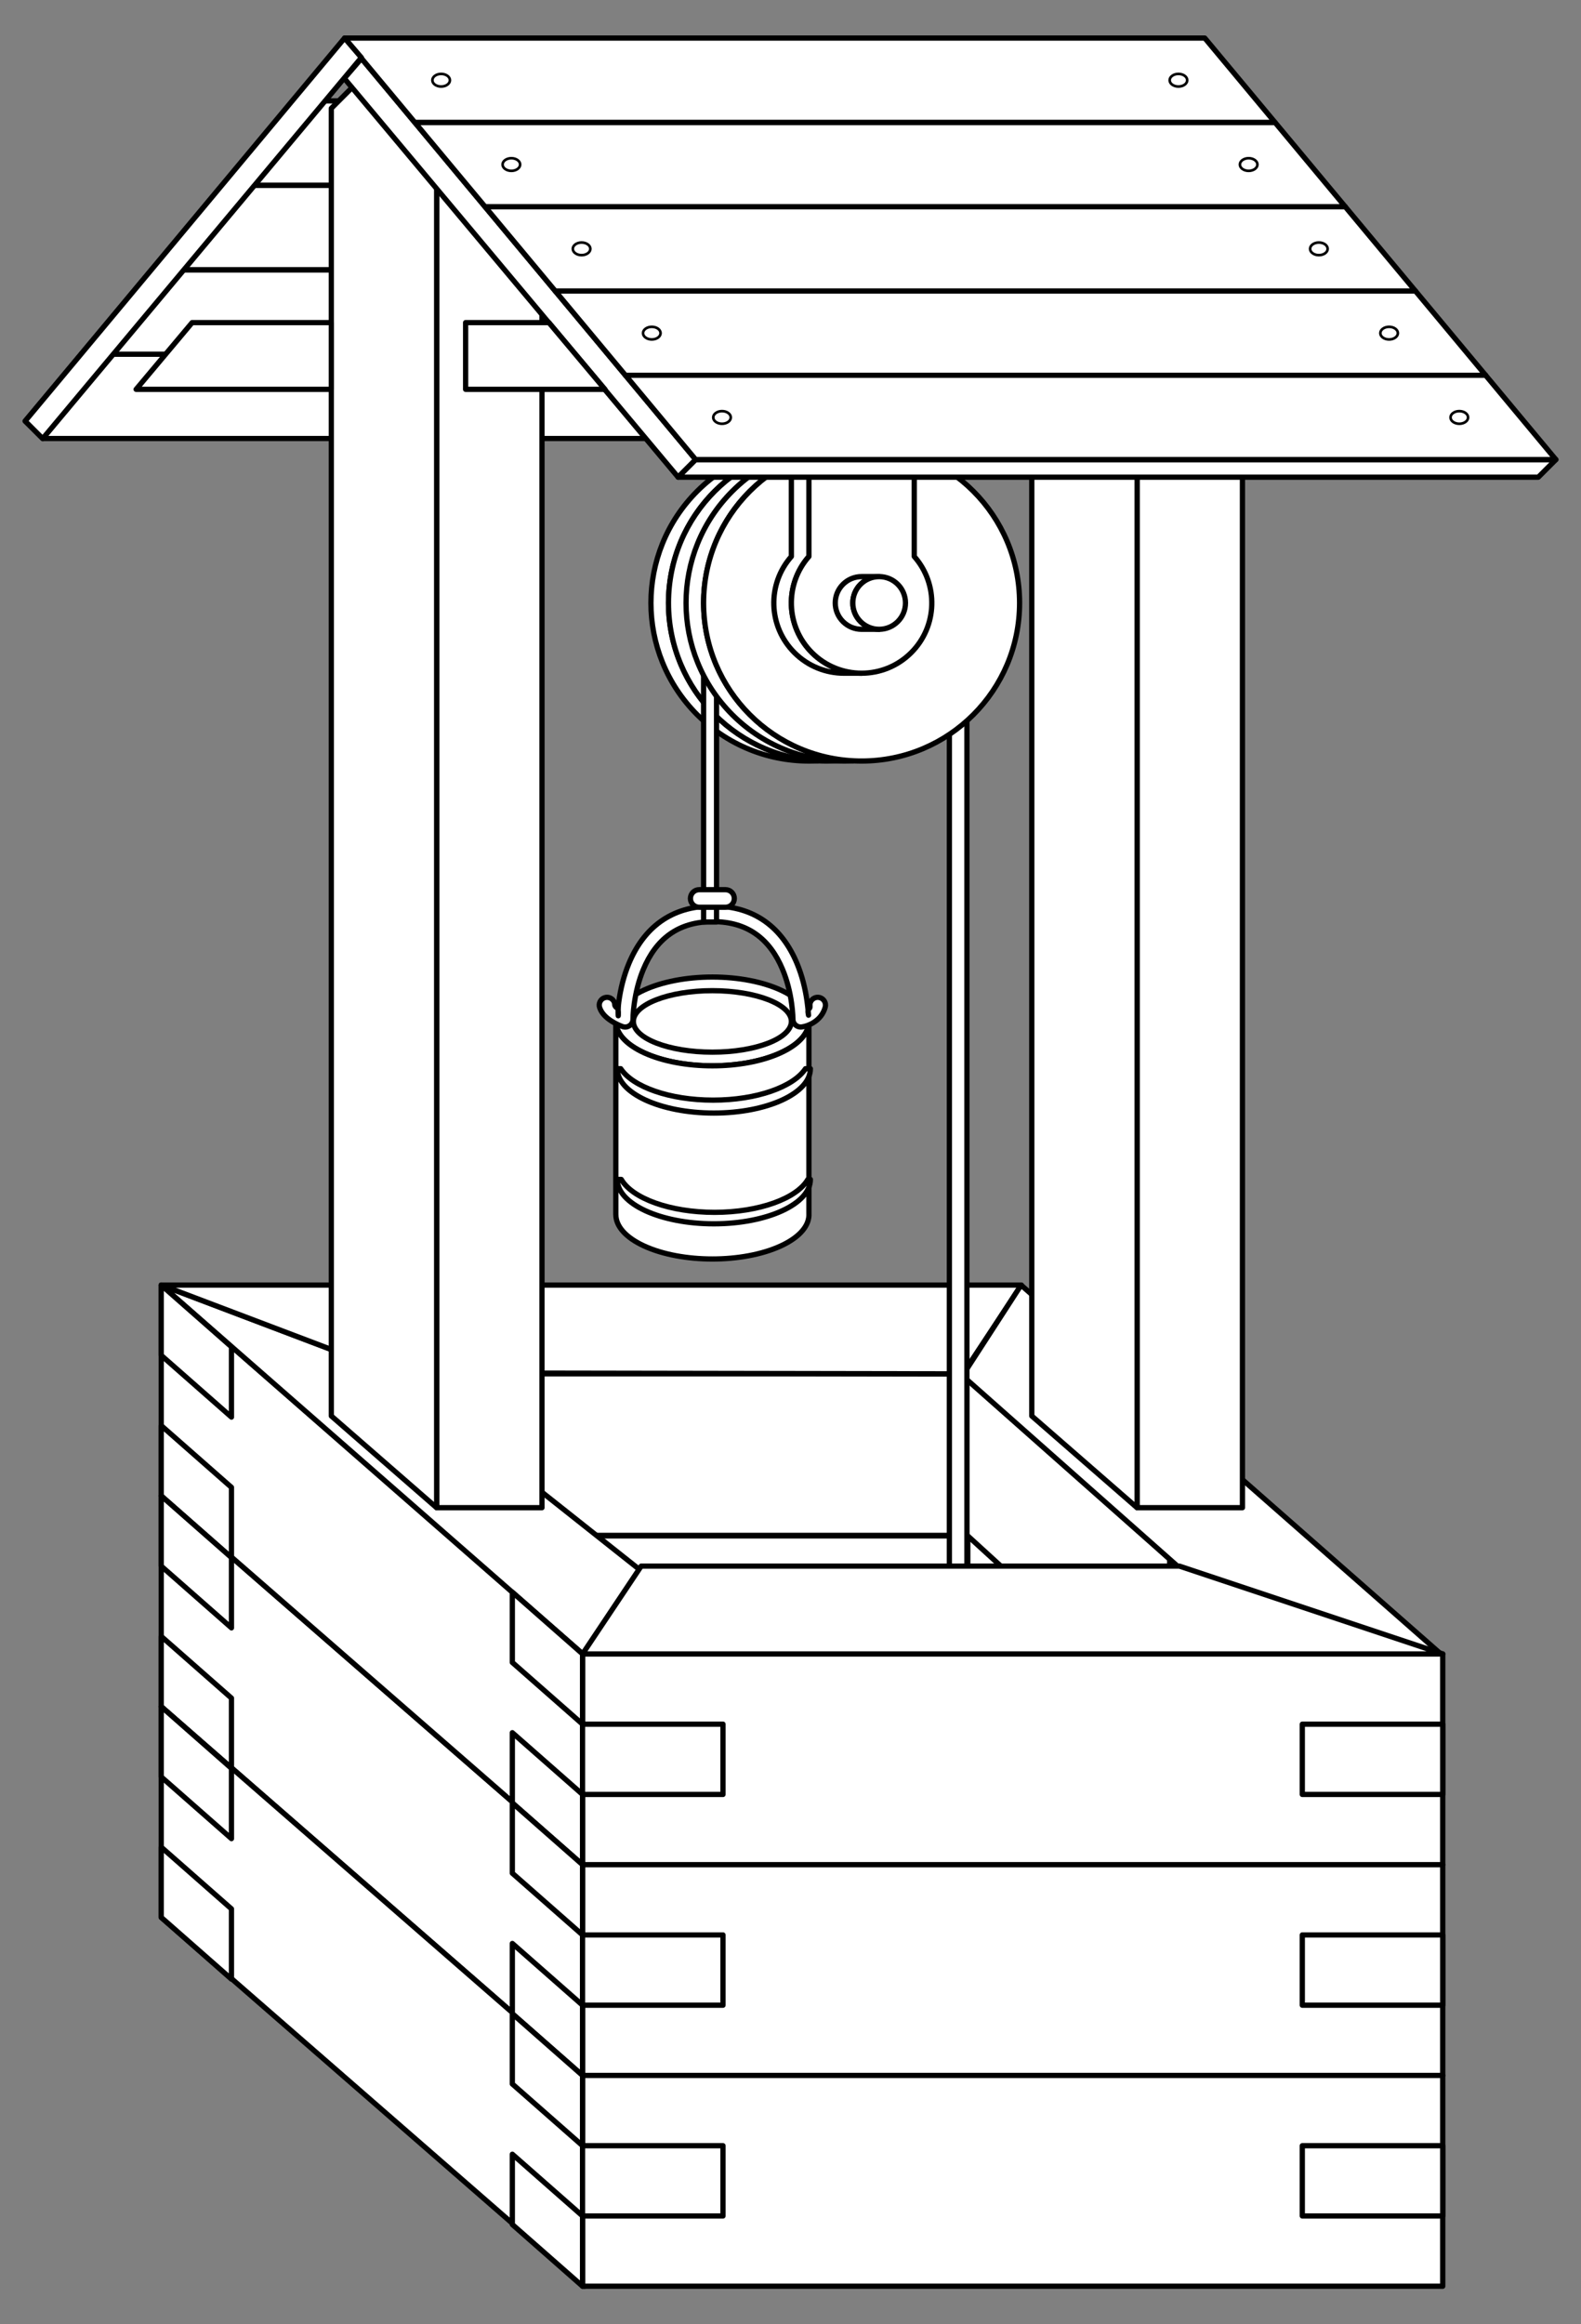 <?xml version="1.0" encoding="UTF-8" standalone="no"?>
<!DOCTYPE svg PUBLIC "-//W3C//DTD SVG 1.1//EN" "http://www.w3.org/Graphics/SVG/1.1/DTD/svg11.dtd">
<svg version="1.1" xmlns:dc="http://purl.org/dc/elements/1.1/" xmlns="http://www.w3.org/2000/svg" xmlns:xl="http://www.w3.org/1999/xlink" viewBox="72 76.5 220.5 324" width="220.5" height="324">
  <rect x="72" y="76.5" width="220.5" height="324" fill="#808080" stroke="none"/>
  <defs>
    <clipPath id="artboard_clip_path">
      <path d="M 72 76.5 L 292.5 76.5 L 292.5 400.5 L 72 400.5 Z"/>
    </clipPath>
  </defs>
  <g id="Well,_Covered_(1)" stroke="none" stroke-dasharray="none" fill="none" stroke-opacity="1" fill-opacity="1">
    <title>Well, Covered (1)</title>
    <g id="Well,_Covered_(1)_Art" clip-path="url(#artboard_clip_path)">
      <title>Art</title>
      <g id="Group_231">
        <g id="Graphic_229">
          <path d="M 235.131 293.825 L 206.854 268.011 L 206.854 297.391 L 235.131 323.205 Z" fill="#FFFFFF"/>
          <path d="M 235.131 293.825 L 206.854 268.011 L 206.854 297.391 L 235.131 323.205 Z" stroke="black" stroke-linecap="round" stroke-linejoin="round" stroke-width=".733"/>
        </g>
        <g id="Graphic_228">
          <path d="M 235.253 316.413 L 206.976 290.6 L 206.976 319.98 L 235.253 345.793 Z" fill="#FFFFFF"/>
          <path d="M 235.253 316.413 L 206.976 290.6 L 206.976 319.98 L 235.253 345.793 Z" stroke="black" stroke-linecap="round" stroke-linejoin="round" stroke-width=".733"/>
        </g>
        <g id="Graphic_227">
          <rect x="126.307" y="290.6" width="80.025" height="22.516" fill="#FFFFFF"/>
          <rect x="126.307" y="290.6" width="80.025" height="22.516" stroke="black" stroke-linecap="round" stroke-linejoin="round" stroke-width=".733"/>
        </g>
        <g id="Graphic_226">
          <rect x="126.317" y="268.011" width="80.025" height="22.516" fill="#FFFFFF"/>
          <rect x="126.317" y="268.011" width="80.025" height="22.516" stroke="black" stroke-linecap="round" stroke-linejoin="round" stroke-width=".733"/>
        </g>
        <g id="Graphic_225">
          <path d="M 153.52 336.434 L 94.488 285.019 L 94.488 314.399 L 153.52 365.814 Z" fill="#FFFFFF"/>
          <path d="M 153.52 336.434 L 94.488 285.019 L 94.488 314.399 L 153.52 365.814 Z" stroke="black" stroke-linecap="round" stroke-linejoin="round" stroke-width=".733"/>
        </g>
        <g id="Graphic_224">
          <path d="M 153.52 307.054 L 94.488 255.639 L 94.488 285.019 L 153.52 336.434 Z" fill="#FFFFFF"/>
          <path d="M 153.52 307.054 L 94.488 255.639 L 94.488 285.019 L 153.52 336.434 Z" stroke="black" stroke-linecap="round" stroke-linejoin="round" stroke-width=".733"/>
        </g>
        <g id="Graphic_223">
          <path d="M 245.296 302.419 L 245.296 331.799 Z" fill="#FFFFFF"/>
          <path d="M 245.296 302.419 L 245.296 331.799 Z" stroke="black" stroke-linecap="round" stroke-linejoin="round" stroke-width=".733"/>
        </g>
        <g id="Graphic_222">
          <path d="M 161.682 314.399 L 94.488 255.639 L 126.437 267.75 L 169.859 302.157 Z" fill="#FFFFFF"/>
          <path d="M 161.682 314.399 L 94.488 255.639 L 126.437 267.75 L 169.859 302.157 Z" stroke="black" stroke-linecap="round" stroke-linejoin="round" stroke-width=".733"/>
        </g>
        <g id="Graphic_221">
          <path d="M 104.282 283.833 L 94.488 275.225 L 94.488 285.019 L 104.282 293.626 Z" fill="#FFFFFF"/>
          <path d="M 104.282 283.833 L 94.488 275.225 L 94.488 285.019 L 104.282 293.626 Z" stroke="black" stroke-linecap="round" stroke-linejoin="round" stroke-width=".733"/>
        </g>
        <g id="Graphic_220">
          <path d="M 104.282 264.246 L 94.488 255.639 L 94.488 265.432 L 104.282 274.039 Z" fill="#FFFFFF"/>
          <path d="M 104.282 264.246 L 94.488 255.639 L 94.488 265.432 L 104.282 274.039 Z" stroke="black" stroke-linecap="round" stroke-linejoin="round" stroke-width=".733"/>
        </g>
        <g id="Graphic_219">
          <path d="M 104.282 313.213 L 94.488 304.605 L 94.488 314.399 L 104.282 323.006 Z" fill="#FFFFFF"/>
          <path d="M 104.282 313.213 L 94.488 304.605 L 94.488 314.399 L 104.282 323.006 Z" stroke="black" stroke-linecap="round" stroke-linejoin="round" stroke-width=".733"/>
        </g>
        <g id="Graphic_218">
          <path d="M 104.282 293.626 L 94.488 285.019 L 94.488 294.812 L 104.282 303.419 Z" fill="#FFFFFF"/>
          <path d="M 104.282 293.626 L 94.488 285.019 L 94.488 294.812 L 104.282 303.419 Z" stroke="black" stroke-linecap="round" stroke-linejoin="round" stroke-width=".733"/>
        </g>
        <g id="Graphic_217">
          <path d="M 153.52 365.814 L 94.488 314.399 L 94.488 343.779 L 153.52 395.194 Z" fill="#FFFFFF"/>
          <path d="M 153.52 365.814 L 94.488 314.399 L 94.488 343.779 L 153.52 395.194 Z" stroke="black" stroke-linecap="round" stroke-linejoin="round" stroke-width=".733"/>
        </g>
        <g id="Graphic_216">
          <path d="M 104.282 342.592 L 94.488 333.985 L 94.488 343.779 L 104.282 352.386 Z" fill="#FFFFFF"/>
          <path d="M 104.282 342.592 L 94.488 333.985 L 94.488 343.779 L 104.282 352.386 Z" stroke="black" stroke-linecap="round" stroke-linejoin="round" stroke-width=".733"/>
        </g>
        <g id="Graphic_215">
          <path d="M 104.282 323.006 L 94.488 314.399 L 94.488 324.192 L 104.282 332.799 Z" fill="#FFFFFF"/>
          <path d="M 104.282 323.006 L 94.488 314.399 L 94.488 324.192 L 104.282 332.799 Z" stroke="black" stroke-linecap="round" stroke-linejoin="round" stroke-width=".733"/>
        </g>
        <g id="Graphic_214">
          <path d="M 94.522 255.639 L 214.457 255.639 L 206.281 268.011 L 126.829 267.88 Z" fill="#FFFFFF"/>
          <path d="M 94.522 255.639 L 214.457 255.639 L 206.281 268.011 L 126.829 267.88 Z" stroke="black" stroke-linecap="round" stroke-linejoin="round" stroke-width=".733"/>
        </g>
        <g id="Graphic_213">
          <path d="M 272.945 307.054 L 214.41 255.639 L 206.234 268.273 L 236.22 294.812 Z" fill="#FFFFFF"/>
          <path d="M 272.945 307.054 L 214.41 255.639 L 206.234 268.273 L 236.22 294.812 Z" stroke="black" stroke-linecap="round" stroke-linejoin="round" stroke-width=".733"/>
        </g>
        <g id="Graphic_212">
          <rect x="230.591" y="91.601" width="14.69" height="195.065" fill="#FFFFFF"/>
          <rect x="230.591" y="91.601" width="14.69" height="195.065" stroke="black" stroke-linecap="round" stroke-linejoin="round" stroke-width=".733"/>
        </g>
        <g id="Graphic_211">
          <path d="M 230.591 286.677 L 230.591 91.601 L 220.797 86.704 L 215.901 91.601 L 215.901 273.883 Z" fill="#FFFFFF"/>
          <path d="M 230.591 286.677 L 230.591 91.601 L 220.797 86.704 L 215.901 91.601 L 215.901 273.883 Z" stroke="black" stroke-linecap="round" stroke-linejoin="round" stroke-width=".733"/>
        </g>
        <g id="Graphic_210">
          <path d="M 203.303 125.877 L 83.335 125.877 L 75.525 135.205 L 78.059 137.629 L 193.51 137.629 Z" fill="#FFFFFF"/>
          <path d="M 203.303 125.877 L 83.335 125.877 L 75.525 135.205 L 78.059 137.629 L 193.51 137.629 Z" stroke="black" stroke-linecap="round" stroke-linejoin="round" stroke-width=".733"/>
        </g>
        <g id="Group_206">
          <g id="Graphic_209">
            <path d="M 213.096 114.125 L 93.128 114.125 L 83.335 125.877 L 203.303 125.877 Z" fill="#FFFFFF"/>
            <path d="M 213.096 114.125 L 93.128 114.125 L 83.335 125.877 L 203.303 125.877 Z" stroke="black" stroke-linecap="round" stroke-linejoin="round" stroke-width=".733"/>
          </g>
          <g id="Graphic_208">
            <path d="M 222.941 102.345 L 102.973 102.345 L 93.18 114.097 L 213.148 114.097 Z" fill="#FFFFFF"/>
            <path d="M 222.941 102.345 L 102.973 102.345 L 93.18 114.097 L 213.148 114.097 Z" stroke="black" stroke-linecap="round" stroke-linejoin="round" stroke-width=".733"/>
          </g>
          <g id="Graphic_207">
            <path d="M 232.786 90.564 L 112.817 90.564 L 103.024 102.316 L 222.992 102.316 Z" fill="#FFFFFF"/>
            <path d="M 232.786 90.564 L 112.817 90.564 L 103.024 102.316 L 222.992 102.316 Z" stroke="black" stroke-linecap="round" stroke-linejoin="round" stroke-width=".733"/>
          </g>
        </g>
        <g id="Graphic_205">
          <rect x="132.899" y="91.601" width="14.69" height="195.065" fill="#FFFFFF"/>
          <rect x="132.899" y="91.601" width="14.69" height="195.065" stroke="black" stroke-linecap="round" stroke-linejoin="round" stroke-width=".733"/>
        </g>
        <g id="Graphic_203">
          <path d="M 132.899 286.677 L 132.899 91.601 L 123.106 86.704 L 118.209 91.601 L 118.209 273.883 Z" fill="#FFFFFF"/>
          <path d="M 132.899 286.677 L 132.899 91.601 L 123.106 86.704 L 118.209 91.601 L 118.209 273.883 Z" stroke="black" stroke-linecap="round" stroke-linejoin="round" stroke-width=".733"/>
        </g>
        <g id="Graphic_202">
          <path d="M 166.578 143.016 L 120.017 87.423 L 122.41 84.647 L 169.027 140.567 Z" fill="#FFFFFF"/>
          <path d="M 166.578 143.016 L 120.017 87.423 L 122.41 84.647 L 169.027 140.567 Z" stroke="black" stroke-linecap="round" stroke-linejoin="round" stroke-width=".733"/>
        </g>
        <g id="Graphic_201">
          <path d="M 118.209 121.47 L 98.797 121.47 L 90.985 130.774 L 118.209 130.774 Z" fill="#FFFFFF"/>
          <path d="M 118.209 121.47 L 98.797 121.47 L 90.985 130.774 L 118.209 130.774 Z" stroke="black" stroke-linecap="round" stroke-linejoin="round" stroke-width=".733"/>
        </g>
        <g id="Graphic_200">
          <path d="M 136.939 121.47 L 148.557 121.47 L 156.37 130.774 L 136.939 130.774 Z" fill="#FFFFFF"/>
          <path d="M 136.939 121.47 L 148.557 121.47 L 156.37 130.774 L 136.939 130.774 Z" stroke="black" stroke-linecap="round" stroke-linejoin="round" stroke-width=".733"/>
        </g>
        <g id="Group_195">
          <g id="Graphic_199">
            <path d="M 175.026 138.516 L 172.578 138.516 L 172.578 154.072 C 169.179 157.919 169.319 163.797 172.998 167.475 C 174.91 169.388 177.416 170.344 179.923 170.344 L 182.371 170.344 C 179.865 170.344 177.358 169.388 175.446 167.475 C 171.767 163.797 171.627 157.919 175.026 154.072 Z" fill="#FFFFFF"/>
            <path d="M 175.026 138.516 L 172.578 138.516 L 172.578 154.072 C 169.179 157.919 169.319 163.797 172.998 167.475 C 174.91 169.388 177.416 170.344 179.923 170.344 L 182.371 170.344 C 179.865 170.344 177.358 169.388 175.446 167.475 C 171.767 163.797 171.627 157.919 175.026 154.072 Z" stroke="black" stroke-linecap="round" stroke-linejoin="round" stroke-width=".733"/>
          </g>
          <g id="Graphic_198">
            <path d="M 189.716 154.072 L 189.716 138.516 L 175.026 138.516 L 175.026 154.072 C 171.627 157.919 171.767 163.797 175.446 167.475 C 179.271 171.3 185.471 171.3 189.296 167.475 C 192.975 163.797 193.115 157.919 189.716 154.072 Z" fill="#FFFFFF"/>
            <path d="M 189.716 154.072 L 189.716 138.516 L 175.026 138.516 L 175.026 154.072 C 171.627 157.919 171.767 163.797 175.446 167.475 C 179.271 171.3 185.471 171.3 189.296 167.475 C 192.975 163.797 193.115 157.919 189.716 154.072 Z" stroke="black" stroke-linecap="round" stroke-linejoin="round" stroke-width=".733"/>
          </g>
          <g id="Graphic_197">
            <path d="M 186.044 138.549 C 180.004 138.215 173.852 140.355 169.238 144.969 C 160.633 153.575 160.633 167.526 169.238 176.132 C 173.852 180.746 180.004 182.886 186.044 182.552 C 180.819 182.263 175.678 180.123 171.687 176.132 C 163.081 167.526 163.081 153.575 171.687 144.969 C 175.678 140.978 180.819 138.838 186.044 138.549 Z" fill="#FFFFFF"/>
            <path d="M 186.044 138.549 C 180.004 138.215 173.852 140.355 169.238 144.969 C 160.633 153.575 160.633 167.526 169.238 176.132 C 173.852 180.746 180.004 182.886 186.044 182.552 C 180.819 182.263 175.678 180.123 171.687 176.132 C 163.081 167.526 163.081 153.575 171.687 144.969 C 175.678 140.978 180.819 138.838 186.044 138.549 Z" stroke="black" stroke-linecap="round" stroke-linejoin="round" stroke-width=".733"/>
          </g>
          <g id="Graphic_196">
            <circle cx="187.268" cy="160.551" r="22.035" fill="#FFFFFF"/>
            <circle cx="187.268" cy="160.551" r="22.035" stroke="black" stroke-linecap="round" stroke-linejoin="round" stroke-width=".733"/>
          </g>
        </g>
        <g id="Graphic_194">
          <rect x="204.406" y="167.499" width="2.448" height="129.892" fill="#FFFFFF"/>
          <rect x="204.406" y="167.499" width="2.448" height="129.892" stroke="black" stroke-linecap="round" stroke-linejoin="round" stroke-width=".733"/>
        </g>
        <g id="Group_186">
          <g id="Graphic_189">
            <path d="M 149.44 117.063 L 269.408 117.063 L 279.201 128.815 L 159.233 128.815 Z" fill="#FFFFFF"/>
            <path d="M 149.44 117.063 L 269.408 117.063 L 279.201 128.815 L 159.233 128.815 Z" stroke="black" stroke-linecap="round" stroke-linejoin="round" stroke-width=".733"/>
          </g>
          <g id="Graphic_188">
            <ellipse cx="162.906" cy="122.939" rx="1.224" ry="0.881" fill="#FFFFFF"/>
            <ellipse cx="162.906" cy="122.939" rx="1.224" ry="0.881" stroke="black" stroke-linecap="round" stroke-linejoin="round" stroke-width=".367"/>
          </g>
          <g id="Graphic_187">
            <ellipse cx="265.736" cy="122.939" rx="1.224" ry="0.881" fill="#FFFFFF"/>
            <ellipse cx="265.736" cy="122.939" rx="1.224" ry="0.881" stroke="black" stroke-linecap="round" stroke-linejoin="round" stroke-width=".367"/>
          </g>
        </g>
        <g id="Group_182">
          <g id="Graphic_185">
            <path d="M 139.647 105.311 L 259.615 105.311 L 269.408 117.063 L 149.44 117.063 Z" fill="#FFFFFF"/>
            <path d="M 139.647 105.311 L 259.615 105.311 L 269.408 117.063 L 149.44 117.063 Z" stroke="black" stroke-linecap="round" stroke-linejoin="round" stroke-width=".733"/>
          </g>
          <g id="Graphic_184">
            <ellipse cx="153.112" cy="111.187" rx="1.224" ry="0.881" fill="#FFFFFF"/>
            <ellipse cx="153.112" cy="111.187" rx="1.224" ry="0.881" stroke="black" stroke-linecap="round" stroke-linejoin="round" stroke-width=".367"/>
          </g>
          <g id="Graphic_183">
            <ellipse cx="255.942" cy="111.187" rx="1.224" ry="0.881" fill="#FFFFFF"/>
            <ellipse cx="255.942" cy="111.187" rx="1.224" ry="0.881" stroke="black" stroke-linecap="round" stroke-linejoin="round" stroke-width=".367"/>
          </g>
        </g>
        <g id="Group_178">
          <g id="Graphic_181">
            <path d="M 129.853 93.559 L 249.821 93.559 L 259.615 105.311 L 139.647 105.311 Z" fill="#FFFFFF"/>
            <path d="M 129.853 93.559 L 249.821 93.559 L 259.615 105.311 L 139.647 105.311 Z" stroke="black" stroke-linecap="round" stroke-linejoin="round" stroke-width=".733"/>
          </g>
          <g id="Graphic_180">
            <ellipse cx="143.319" cy="99.435" rx="1.224" ry="0.881" fill="#FFFFFF"/>
            <ellipse cx="143.319" cy="99.435" rx="1.224" ry="0.881" stroke="black" stroke-linecap="round" stroke-linejoin="round" stroke-width=".367"/>
          </g>
          <g id="Graphic_179">
            <ellipse cx="246.149" cy="99.435" rx="1.224" ry="0.881" fill="#FFFFFF"/>
            <ellipse cx="246.149" cy="99.435" rx="1.224" ry="0.881" stroke="black" stroke-linecap="round" stroke-linejoin="round" stroke-width=".367"/>
          </g>
        </g>
        <g id="Group_174">
          <g id="Graphic_177">
            <path d="M 120.06 81.807 L 240.028 81.807 L 249.821 93.559 L 129.853 93.559 Z" fill="#FFFFFF"/>
            <path d="M 120.06 81.807 L 240.028 81.807 L 249.821 93.559 L 129.853 93.559 Z" stroke="black" stroke-linecap="round" stroke-linejoin="round" stroke-width=".733"/>
          </g>
          <g id="Graphic_176">
            <ellipse cx="133.526" cy="87.683" rx="1.224" ry="0.881" fill="#FFFFFF"/>
            <ellipse cx="133.526" cy="87.683" rx="1.224" ry="0.881" stroke="black" stroke-linecap="round" stroke-linejoin="round" stroke-width=".367"/>
          </g>
          <g id="Graphic_175">
            <ellipse cx="236.356" cy="87.683" rx="1.224" ry="0.881" fill="#FFFFFF"/>
            <ellipse cx="236.356" cy="87.683" rx="1.224" ry="0.881" stroke="black" stroke-linecap="round" stroke-linejoin="round" stroke-width=".367"/>
          </g>
        </g>
        <g id="Graphic_173">
          <path d="M 77.954 137.646 L 122.398 84.528 L 120.059 81.806 L 75.505 135.197 Z" fill="#FFFFFF"/>
          <path d="M 77.954 137.646 L 122.398 84.528 L 120.059 81.806 L 75.505 135.197 Z" stroke="black" stroke-linecap="round" stroke-linejoin="round" stroke-width=".733"/>
        </g>
        <g id="Group_164">
          <g id="Graphic_172">
            <ellipse cx="171.354" cy="218.882" rx="13.466" ry="6.186" fill="#FFFFFF"/>
            <ellipse cx="171.354" cy="218.882" rx="13.466" ry="6.186" stroke="black" stroke-linecap="round" stroke-linejoin="round" stroke-width=".733"/>
          </g>
          <g id="Graphic_171">
            <ellipse cx="171.354" cy="218.882" rx="11.018" ry="4.285" fill="#FFFFFF"/>
            <ellipse cx="171.354" cy="218.882" rx="11.018" ry="4.285" stroke="black" stroke-linecap="round" stroke-linejoin="round" stroke-width=".733"/>
          </g>
          <g id="Graphic_170">
            <path d="M 157.892 218.882 L 157.888 218.882 L 157.888 245.814 L 157.892 245.814 C 157.892 247.397 159.207 248.98 161.836 250.188 C 167.095 252.604 175.621 252.604 180.88 250.188 C 183.598 248.94 184.911 247.29 184.819 245.654 L 184.819 219.046 C 184.734 220.576 183.421 222.094 180.88 223.261 C 175.621 225.677 167.095 225.677 161.836 223.261 C 159.204 222.052 157.89 220.467 157.892 218.882 Z" fill="#FFFFFF"/>
            <path d="M 157.892 218.882 L 157.888 218.882 L 157.888 245.814 L 157.892 245.814 C 157.892 247.397 159.207 248.98 161.836 250.188 C 167.095 252.604 175.621 252.604 180.88 250.188 C 183.598 248.94 184.911 247.29 184.819 245.654 L 184.819 219.046 C 184.734 220.576 183.421 222.094 180.88 223.261 C 175.621 225.677 167.095 225.677 161.836 223.261 C 159.204 222.052 157.89 220.467 157.892 218.882 Z" stroke="black" stroke-linecap="round" stroke-linejoin="round" stroke-width=".733"/>
          </g>
          <g id="Graphic_169">
            <path d="M 155.633 216.96 C 155.894 217.73 156.492 218.336 157.311 218.855 C 157.879 219.215 158.435 219.463 158.831 219.603 C 159.54 219.852 160.282 219.325 160.281 218.574 C 160.281 218.575 160.281 218.575 160.281 218.575 C 160.28 218.475 160.286 218.276 160.302 217.994 C 160.33 217.518 160.381 216.986 160.46 216.413 C 160.686 214.783 161.091 213.156 161.718 211.649 C 163.47 207.435 166.548 204.974 171.434 204.974 C 176.32 204.974 179.398 207.435 181.15 211.649 C 181.777 213.156 182.182 214.783 182.408 216.413 C 182.487 216.986 182.538 217.518 182.566 217.994 C 182.582 218.276 182.588 218.475 182.588 218.575 C 182.588 218.575 182.588 218.575 182.588 218.574 C 182.586 219.235 183.17 219.744 183.825 219.654 C 184.275 219.592 184.878 219.409 185.495 219.018 C 186.26 218.534 186.833 217.833 187.092 216.903 C 187.253 216.324 186.915 215.724 186.336 215.562 C 185.757 215.401 185.157 215.74 184.995 216.319 C 184.891 216.692 185.109 216.967 184.774 217.18 C 184.593 217.294 184.764 218.015 184.764 218.015 C 184.764 218.014 184.714 217.203 184.564 216.115 C 184.314 214.312 183.865 212.509 183.16 210.813 C 181.094 205.846 177.282 202.798 171.434 202.798 C 165.586 202.798 161.774 205.846 159.708 210.813 C 159.004 212.509 158.554 214.312 158.305 216.115 C 158.154 217.203 158.225 218.095 158.225 218.095 C 158.225 218.095 158.309 217.166 158.073 217.017 C 157.636 216.74 157.761 216.458 157.694 216.261 C 157.501 215.692 156.884 215.387 156.314 215.58 C 155.745 215.773 155.44 216.391 155.633 216.96 Z" fill="#FFFFFF"/>
            <path d="M 155.633 216.96 C 155.894 217.73 156.492 218.336 157.311 218.855 C 157.879 219.215 158.435 219.463 158.831 219.603 C 159.54 219.852 160.282 219.325 160.281 218.574 C 160.281 218.575 160.281 218.575 160.281 218.575 C 160.28 218.475 160.286 218.276 160.302 217.994 C 160.33 217.518 160.381 216.986 160.46 216.413 C 160.686 214.783 161.091 213.156 161.718 211.649 C 163.47 207.435 166.548 204.974 171.434 204.974 C 176.32 204.974 179.398 207.435 181.15 211.649 C 181.777 213.156 182.182 214.783 182.408 216.413 C 182.487 216.986 182.538 217.518 182.566 217.994 C 182.582 218.276 182.588 218.475 182.588 218.575 C 182.588 218.575 182.588 218.575 182.588 218.574 C 182.586 219.235 183.17 219.744 183.825 219.654 C 184.275 219.592 184.878 219.409 185.495 219.018 C 186.26 218.534 186.833 217.833 187.092 216.903 C 187.253 216.324 186.915 215.724 186.336 215.562 C 185.757 215.401 185.157 215.74 184.995 216.319 C 184.891 216.692 185.109 216.967 184.774 217.18 C 184.593 217.294 184.764 218.015 184.764 218.015 C 184.764 218.014 184.714 217.203 184.564 216.115 C 184.314 214.312 183.865 212.509 183.16 210.813 C 181.094 205.846 177.282 202.798 171.434 202.798 C 165.586 202.798 161.774 205.846 159.708 210.813 C 159.004 212.509 158.554 214.312 158.305 216.115 C 158.154 217.203 158.225 218.095 158.225 218.095 C 158.225 218.095 158.309 217.166 158.073 217.017 C 157.636 216.74 157.761 216.458 157.694 216.261 C 157.501 215.692 156.884 215.387 156.314 215.58 C 155.745 215.773 155.44 216.391 155.633 216.96 Z" stroke="black" stroke-linecap="round" stroke-linejoin="round" stroke-width=".733"/>
          </g>
          <g id="Graphic_168">
            <rect x="170.129" y="162" width="1.805" height="43.025" fill="#FFFFFF"/>
            <rect x="170.129" y="162" width="1.805" height="43.025" stroke="black" stroke-linecap="round" stroke-linejoin="round" stroke-width=".733"/>
          </g>
          <g id="Graphic_167">
            <path d="M 169.517 200.52 L 173.19 200.52 C 173.866 200.52 174.414 201.068 174.414 201.744 L 174.414 201.744 C 174.414 202.42 173.866 202.968 173.19 202.968 L 169.517 202.968 C 168.841 202.968 168.293 202.42 168.293 201.744 L 168.293 201.744 C 168.293 201.068 168.841 200.52 169.517 200.52 Z" fill="#FFFFFF"/>
            <path d="M 169.517 200.52 L 173.19 200.52 C 173.866 200.52 174.414 201.068 174.414 201.744 L 174.414 201.744 C 174.414 202.42 173.866 202.968 173.19 202.968 L 169.517 202.968 C 168.841 202.968 168.293 202.42 168.293 201.744 L 168.293 201.744 C 168.293 201.068 168.841 200.52 169.517 200.52 Z" stroke="black" stroke-linecap="round" stroke-linejoin="round" stroke-width=".733"/>
          </g>
          <g id="Graphic_166">
            <path d="M 158.647 240.909 L 158.092 240.909 C 158.092 244.325 164.121 247.095 171.558 247.095 C 178.995 247.095 185.023 244.325 185.023 240.909 L 184.672 240.909 C 183.138 243.551 177.894 245.497 171.66 245.497 C 165.426 245.497 160.181 243.551 158.647 240.909 Z" fill="#FFFFFF"/>
            <path d="M 158.647 240.909 L 158.092 240.909 C 158.092 244.325 164.121 247.095 171.558 247.095 C 178.995 247.095 185.023 244.325 185.023 240.909 L 184.672 240.909 C 183.138 243.551 177.894 245.497 171.66 245.497 C 165.426 245.497 160.181 243.551 158.647 240.909 Z" stroke="black" stroke-linecap="round" stroke-linejoin="round" stroke-width=".733"/>
          </g>
          <g id="Graphic_165">
            <path d="M 158.57 225.471 L 158.092 225.471 C 158.092 228.887 164.121 231.657 171.558 231.657 C 178.995 231.657 185.023 228.887 185.023 225.471 L 184.341 225.471 C 182.662 228.008 177.528 229.855 171.456 229.855 C 165.383 229.855 160.25 228.008 158.57 225.471 Z" fill="#FFFFFF"/>
            <path d="M 158.57 225.471 L 158.092 225.471 C 158.092 228.887 164.121 231.657 171.558 231.657 C 178.995 231.657 185.023 228.887 185.023 225.471 L 184.341 225.471 C 182.662 228.008 177.528 229.855 171.456 229.855 C 165.383 229.855 160.25 228.008 158.57 225.471 Z" stroke="black" stroke-linecap="round" stroke-linejoin="round" stroke-width=".733"/>
          </g>
        </g>
        <g id="Group_147">
          <g id="Graphic_163">
            <rect x="153.248" y="307.054" width="119.968" height="29.38" fill="#FFFFFF"/>
            <rect x="153.248" y="307.054" width="119.968" height="29.38" stroke="black" stroke-linecap="round" stroke-linejoin="round" stroke-width=".733"/>
          </g>
          <g id="Graphic_162">
            <rect x="153.248" y="316.847" width="19.587" height="9.793" fill="#FFFFFF"/>
            <rect x="153.248" y="316.847" width="19.587" height="9.793" stroke="black" stroke-linecap="round" stroke-linejoin="round" stroke-width=".733"/>
          </g>
          <g id="Graphic_161">
            <rect x="253.63" y="316.847" width="19.587" height="9.793" fill="#FFFFFF"/>
            <rect x="253.63" y="316.847" width="19.587" height="9.793" stroke="black" stroke-linecap="round" stroke-linejoin="round" stroke-width=".733"/>
          </g>
          <g id="Graphic_160">
            <rect x="153.248" y="336.434" width="119.968" height="29.38" fill="#FFFFFF"/>
            <rect x="153.248" y="336.434" width="119.968" height="29.38" stroke="black" stroke-linecap="round" stroke-linejoin="round" stroke-width=".733"/>
          </g>
          <g id="Graphic_159">
            <rect x="153.248" y="346.227" width="19.587" height="9.793" fill="#FFFFFF"/>
            <rect x="153.248" y="346.227" width="19.587" height="9.793" stroke="black" stroke-linecap="round" stroke-linejoin="round" stroke-width=".733"/>
          </g>
          <g id="Graphic_158">
            <rect x="253.63" y="346.227" width="19.587" height="9.793" fill="#FFFFFF"/>
            <rect x="253.63" y="346.227" width="19.587" height="9.793" stroke="black" stroke-linecap="round" stroke-linejoin="round" stroke-width=".733"/>
          </g>
          <g id="Graphic_157">
            <rect x="153.248" y="365.814" width="119.968" height="29.38" fill="#FFFFFF"/>
            <rect x="153.248" y="365.814" width="119.968" height="29.38" stroke="black" stroke-linecap="round" stroke-linejoin="round" stroke-width=".733"/>
          </g>
          <g id="Graphic_156">
            <rect x="153.248" y="375.607" width="19.587" height="9.793" fill="#FFFFFF"/>
            <rect x="153.248" y="375.607" width="19.587" height="9.793" stroke="black" stroke-linecap="round" stroke-linejoin="round" stroke-width=".733"/>
          </g>
          <g id="Graphic_155">
            <rect x="253.63" y="375.607" width="19.587" height="9.793" fill="#FFFFFF"/>
            <rect x="253.63" y="375.607" width="19.587" height="9.793" stroke="black" stroke-linecap="round" stroke-linejoin="round" stroke-width=".733"/>
          </g>
          <g id="Graphic_154">
            <path d="M 153.248 326.64 L 143.455 318.033 L 143.455 327.827 L 153.248 336.434 Z" fill="#FFFFFF"/>
            <path d="M 153.248 326.64 L 143.455 318.033 L 143.455 327.827 L 153.248 336.434 Z" stroke="black" stroke-linecap="round" stroke-linejoin="round" stroke-width=".733"/>
          </g>
          <g id="Graphic_153">
            <path d="M 153.248 307.054 L 143.455 298.447 L 143.455 308.24 L 153.248 316.847 Z" fill="#FFFFFF"/>
            <path d="M 153.248 307.054 L 143.455 298.447 L 143.455 308.24 L 153.248 316.847 Z" stroke="black" stroke-linecap="round" stroke-linejoin="round" stroke-width=".733"/>
          </g>
          <g id="Graphic_152">
            <path d="M 153.248 356.02 L 143.455 347.413 L 143.455 357.207 L 153.248 365.814 Z" fill="#FFFFFF"/>
            <path d="M 153.248 356.02 L 143.455 347.413 L 143.455 357.207 L 153.248 365.814 Z" stroke="black" stroke-linecap="round" stroke-linejoin="round" stroke-width=".733"/>
          </g>
          <g id="Graphic_151">
            <path d="M 153.248 336.434 L 143.455 327.827 L 143.455 337.62 L 153.248 346.227 Z" fill="#FFFFFF"/>
            <path d="M 153.248 336.434 L 143.455 327.827 L 143.455 337.62 L 153.248 346.227 Z" stroke="black" stroke-linecap="round" stroke-linejoin="round" stroke-width=".733"/>
          </g>
          <g id="Graphic_150">
            <path d="M 153.248 385.4 L 143.455 376.793 L 143.455 386.587 L 153.248 395.194 Z" fill="#FFFFFF"/>
            <path d="M 153.248 385.4 L 143.455 376.793 L 143.455 386.587 L 153.248 395.194 Z" stroke="black" stroke-linecap="round" stroke-linejoin="round" stroke-width=".733"/>
          </g>
          <g id="Graphic_149">
            <path d="M 153.248 365.814 L 143.455 357.207 L 143.455 367 L 153.248 375.607 Z" fill="#FFFFFF"/>
            <path d="M 153.248 365.814 L 143.455 357.207 L 143.455 367 L 153.248 375.607 Z" stroke="black" stroke-linecap="round" stroke-linejoin="round" stroke-width=".733"/>
          </g>
          <g id="Graphic_148">
            <path d="M 153.248 307.054 L 273.217 307.054 L 236.492 294.812 L 161.426 294.812 Z" fill="#FFFFFF"/>
            <path d="M 153.248 307.054 L 273.217 307.054 L 236.492 294.812 L 161.426 294.812 Z" stroke="black" stroke-linecap="round" stroke-linejoin="round" stroke-width=".733"/>
          </g>
        </g>
        <g id="Group_140">
          <g id="Graphic_146">
            <path d="M 190.94 138.549 C 184.9 138.215 178.749 140.355 174.135 144.969 C 165.53 153.575 165.53 167.526 174.135 176.132 C 178.749 180.746 184.9 182.886 190.94 182.552 C 185.716 182.263 180.574 180.123 176.583 176.132 C 167.978 167.526 167.978 153.575 176.583 144.969 C 180.574 140.978 185.716 138.838 190.94 138.549 Z" fill="#FFFFFF"/>
            <path d="M 190.94 138.549 C 184.9 138.215 178.749 140.355 174.135 144.969 C 165.53 153.575 165.53 167.526 174.135 176.132 C 178.749 180.746 184.9 182.886 190.94 182.552 C 185.716 182.263 180.574 180.123 176.583 176.132 C 167.978 167.526 167.978 153.575 176.583 144.969 C 180.574 140.978 185.716 138.838 190.94 138.549 Z" stroke="black" stroke-linecap="round" stroke-linejoin="round" stroke-width=".733"/>
          </g>
          <g id="Graphic_145">
            <circle cx="192.164" cy="160.551" r="22.035" fill="#FFFFFF"/>
            <circle cx="192.164" cy="160.551" r="22.035" stroke="black" stroke-linecap="round" stroke-linejoin="round" stroke-width=".733"/>
          </g>
          <g id="Graphic_144">
            <path d="M 184.819 138.516 L 182.371 138.516 L 182.371 154.072 C 178.972 157.919 179.112 163.797 182.791 167.475 C 184.703 169.388 187.21 170.344 189.716 170.344 L 192.164 170.344 C 189.658 170.344 187.152 169.388 185.239 167.475 C 181.56 163.797 181.42 157.919 184.819 154.072 Z" fill="#FFFFFF"/>
            <path d="M 184.819 138.516 L 182.371 138.516 L 182.371 154.072 C 178.972 157.919 179.112 163.797 182.791 167.475 C 184.703 169.388 187.21 170.344 189.716 170.344 L 192.164 170.344 C 189.658 170.344 187.152 169.388 185.239 167.475 C 181.56 163.797 181.42 157.919 184.819 154.072 Z" stroke="black" stroke-linecap="round" stroke-linejoin="round" stroke-width=".733"/>
          </g>
          <g id="Graphic_143">
            <path d="M 199.509 154.072 L 199.509 138.516 L 184.819 138.516 L 184.819 154.072 C 181.42 157.919 181.56 163.797 185.239 167.475 C 189.064 171.3 195.265 171.3 199.089 167.475 C 202.768 163.797 202.908 157.919 199.509 154.072 Z" fill="#FFFFFF"/>
            <path d="M 199.509 154.072 L 199.509 138.516 L 184.819 138.516 L 184.819 154.072 C 181.42 157.919 181.56 163.797 185.239 167.475 C 189.064 171.3 195.265 171.3 199.089 167.475 C 202.768 163.797 202.908 157.919 199.509 154.072 Z" stroke="black" stroke-linecap="round" stroke-linejoin="round" stroke-width=".733"/>
          </g>
          <g id="Graphic_142">
            <path d="M 194.613 156.878 L 194.609 156.878 L 192.168 156.878 L 192.168 156.878 C 192.167 156.878 192.166 156.878 192.164 156.878 L 192.164 156.878 C 191.225 156.878 190.285 157.237 189.568 157.954 C 188.133 159.388 188.133 161.713 189.568 163.147 C 190.285 163.864 191.225 164.223 192.164 164.223 L 192.168 164.223 L 194.609 164.223 C 193.67 164.222 192.732 163.864 192.016 163.147 C 190.582 161.713 190.582 159.388 192.016 157.954 C 192.732 157.238 193.67 156.879 194.609 156.878 C 194.61 156.878 194.611 156.878 194.613 156.878 Z" fill="#FFFFFF"/>
            <path d="M 194.613 156.878 L 194.609 156.878 L 192.168 156.878 L 192.168 156.878 C 192.167 156.878 192.166 156.878 192.164 156.878 L 192.164 156.878 C 191.225 156.878 190.285 157.237 189.568 157.954 C 188.133 159.388 188.133 161.713 189.568 163.147 C 190.285 163.864 191.225 164.223 192.164 164.223 L 192.168 164.223 L 194.609 164.223 C 193.67 164.222 192.732 163.864 192.016 163.147 C 190.582 161.713 190.582 159.388 192.016 157.954 C 192.732 157.238 193.67 156.879 194.609 156.878 C 194.61 156.878 194.611 156.878 194.613 156.878 Z" stroke="black" stroke-linecap="round" stroke-linejoin="round" stroke-width=".733"/>
          </g>
          <g id="Graphic_141">
            <circle cx="194.613" cy="160.551" r="3.673" fill="#FFFFFF"/>
            <circle cx="194.613" cy="160.551" r="3.673" stroke="black" stroke-linecap="round" stroke-linejoin="round" stroke-width=".733"/>
          </g>
        </g>
        <g id="Graphic_204">
          <path d="M 166.578 143.016 L 286.546 143.016 L 288.995 140.567 L 169.027 140.567 Z" fill="#FFFFFF"/>
          <path d="M 166.578 143.016 L 286.546 143.016 L 288.995 140.567 L 169.027 140.567 Z" stroke="black" stroke-linecap="round" stroke-linejoin="round" stroke-width=".733"/>
        </g>
        <g id="Group_190">
          <g id="Graphic_193">
            <path d="M 159.233 128.815 L 279.201 128.815 L 288.995 140.567 L 169.027 140.567 Z" fill="#FFFFFF"/>
            <path d="M 159.233 128.815 L 279.201 128.815 L 288.995 140.567 L 169.027 140.567 Z" stroke="black" stroke-linecap="round" stroke-linejoin="round" stroke-width=".733"/>
          </g>
          <g id="Graphic_192">
            <ellipse cx="172.699" cy="134.691" rx="1.224" ry="0.881" fill="#FFFFFF"/>
            <ellipse cx="172.699" cy="134.691" rx="1.224" ry="0.881" stroke="black" stroke-linecap="round" stroke-linejoin="round" stroke-width=".367"/>
          </g>
          <g id="Graphic_191">
            <ellipse cx="275.529" cy="134.691" rx="1.224" ry="0.881" fill="#FFFFFF"/>
            <ellipse cx="275.529" cy="134.691" rx="1.224" ry="0.881" stroke="black" stroke-linecap="round" stroke-linejoin="round" stroke-width=".367"/>
          </g>
        </g>
      </g>
    </g>
  </g>
</svg>
